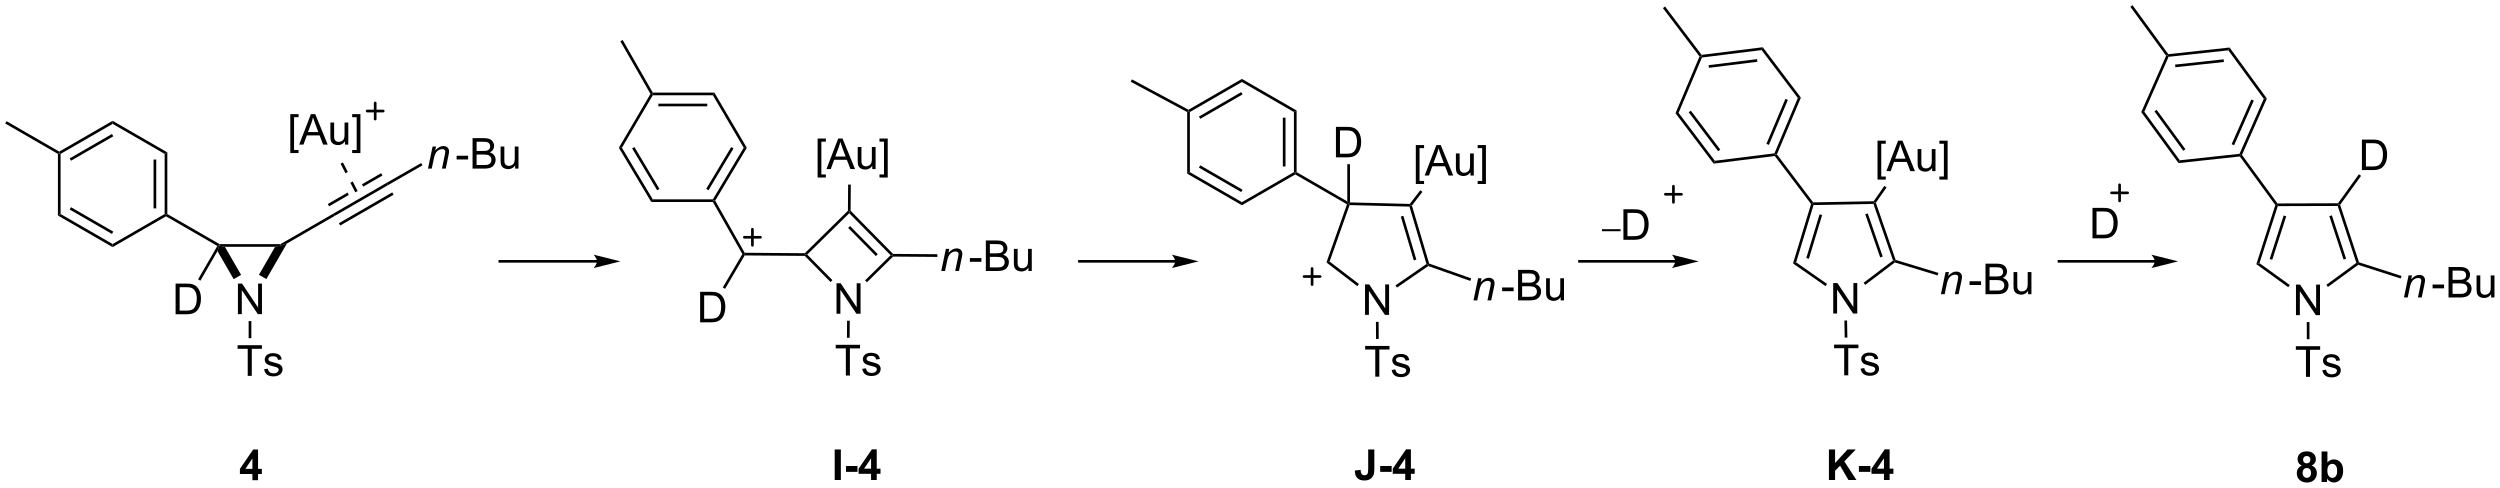 <?xml version="1.0" encoding="UTF-8"?>
<!DOCTYPE svg PUBLIC '-//W3C//DTD SVG 1.0//EN'
          'http://www.w3.org/TR/2001/REC-SVG-20010904/DTD/svg10.dtd'>
<svg stroke-dasharray="none" shape-rendering="auto" xmlns="http://www.w3.org/2000/svg" font-family="'Dialog'" text-rendering="auto" width="1024" fill-opacity="1" color-interpolation="auto" color-rendering="auto" preserveAspectRatio="xMidYMid meet" font-size="12px" viewBox="0 0 1024 200" fill="black" xmlns:xlink="http://www.w3.org/1999/xlink" stroke="black" image-rendering="auto" stroke-miterlimit="10" stroke-linecap="square" stroke-linejoin="miter" font-style="normal" stroke-width="1" height="200" stroke-dashoffset="0" font-weight="normal" stroke-opacity="1"
><!--Generated by the Batik Graphics2D SVG Generator--><defs id="genericDefs"
  /><g
  ><defs id="defs1"
    ><clipPath clipPathUnits="userSpaceOnUse" id="clipPath1"
      ><path d="M0.646 0.646 L480.442 0.646 L480.442 94.263 L0.646 94.263 L0.646 0.646 Z"
      /></clipPath
      ><clipPath clipPathUnits="userSpaceOnUse" id="clipPath2"
      ><path d="M-0.41 -0.972 L-0.41 90.043 L466.046 90.043 L466.046 -0.972 Z"
      /></clipPath
    ></defs
    ><g transform="scale(2.134,2.134) translate(-0.646,-0.646) matrix(1.029,0,0,1.029,1.067,1.646)"
    ><path d="M46.67 88.594 L46.67 87.448 L44.341 87.448 L44.341 86.493 L46.809 82.88 L47.726 82.88 L47.726 86.49 L48.432 86.49 L48.432 87.448 L47.726 87.448 L47.726 88.594 L46.67 88.594 ZM46.67 86.49 L46.67 84.544 L45.363 86.49 L46.67 86.49 Z" stroke="none" clip-path="url(#clipPath2)"
    /></g
    ><g transform="matrix(2.195,0,0,2.195,0.899,2.134)"
    ><path d="M341.681 57.538 L341.681 51.847 L342.455 51.847 L345.444 56.314 L345.444 51.847 L346.166 51.847 L346.166 57.538 L345.392 57.538 L342.403 53.066 L342.403 57.538 L341.681 57.538 Z" stroke="none" clip-path="url(#clipPath2)"
    /></g
    ><g transform="matrix(2.195,0,0,2.195,0.899,2.134)"
    ><path d="M352.84 47.638 L353.136 47.728 L353.185 48.004 L347.652 52.189 L347.35 51.79 Z" stroke="none" clip-path="url(#clipPath2)"
    /></g
    ><g transform="matrix(2.195,0,0,2.195,0.899,2.134)"
    ><path d="M340.528 52.008 L340.242 52.418 L334.177 48.188 L334.761 47.985 Z" stroke="none" clip-path="url(#clipPath2)"
    /></g
    ><g transform="matrix(2.195,0,0,2.195,0.899,2.134)"
    ><path d="M334.761 47.985 L334.177 48.188 L337.547 37.095 L337.823 37.046 L338.01 37.292 ZM337.134 47.319 L339.611 39.166 L339.133 39.021 L336.656 47.174 Z" stroke="none" clip-path="url(#clipPath2)"
    /></g
    ><g transform="matrix(2.195,0,0,2.195,0.899,2.134)"
    ><path d="M338.01 37.292 L337.823 37.046 L337.946 36.793 L349.228 36.577 L349.36 36.824 L349.183 37.078 Z" stroke="none" clip-path="url(#clipPath2)"
    /></g
    ><g transform="matrix(2.195,0,0,2.195,0.899,2.134)"
    ><path d="M349.183 37.078 L349.36 36.824 L349.638 36.863 L353.33 47.526 L353.136 47.728 L352.84 47.638 ZM347.655 39.012 L350.443 47.063 L350.916 46.9 L348.127 38.848 Z" stroke="none" clip-path="url(#clipPath2)"
    /></g
    ><g transform="matrix(2.195,0,0,2.195,0.899,2.134)"
    ><path d="M361.776 53.921 L362.638 49.798 L363.274 49.798 L363.124 50.515 Q363.538 50.093 363.898 49.899 Q364.26 49.705 364.638 49.705 Q365.138 49.705 365.422 49.977 Q365.71 50.248 365.71 50.701 Q365.71 50.932 365.609 51.423 L365.083 53.921 L364.382 53.921 L364.928 51.307 Q365.011 50.926 365.011 50.745 Q365.011 50.538 364.868 50.411 Q364.726 50.282 364.46 50.282 Q363.919 50.282 363.497 50.67 Q363.078 51.058 362.878 52.003 L362.48 53.921 L361.776 53.921 Z" stroke="none" clip-path="url(#clipPath2)"
    /></g
    ><g transform="matrix(2.195,0,0,2.195,0.899,2.134)"
    ><path d="M367.121 52.213 L367.121 51.509 L369.266 51.509 L369.266 52.213 L367.121 52.213 ZM370.097 53.921 L370.097 48.23 L372.232 48.23 Q372.884 48.23 373.277 48.403 Q373.673 48.574 373.896 48.934 Q374.118 49.294 374.118 49.684 Q374.118 50.049 373.919 50.373 Q373.722 50.694 373.324 50.893 Q373.839 51.043 374.116 51.408 Q374.395 51.773 374.395 52.27 Q374.395 52.671 374.224 53.015 Q374.056 53.356 373.808 53.543 Q373.559 53.729 373.184 53.825 Q372.811 53.921 372.268 53.921 L370.097 53.921 ZM370.85 50.621 L372.082 50.621 Q372.581 50.621 372.798 50.554 Q373.086 50.468 373.231 50.272 Q373.378 50.072 373.378 49.775 Q373.378 49.49 373.241 49.275 Q373.106 49.06 372.853 48.98 Q372.602 48.9 371.988 48.9 L370.85 48.9 L370.85 50.621 ZM370.85 53.248 L372.268 53.248 Q372.633 53.248 372.78 53.222 Q373.039 53.175 373.212 53.067 Q373.389 52.958 373.5 52.751 Q373.614 52.541 373.614 52.27 Q373.614 51.951 373.451 51.718 Q373.288 51.483 372.998 51.387 Q372.71 51.291 372.167 51.291 L370.85 51.291 L370.85 53.248 ZM378.044 53.921 L378.044 53.315 Q377.563 54.014 376.735 54.014 Q376.37 54.014 376.054 53.874 Q375.738 53.734 375.583 53.522 Q375.43 53.31 375.368 53.005 Q375.327 52.797 375.327 52.352 L375.327 49.798 L376.026 49.798 L376.026 52.083 Q376.026 52.632 376.067 52.821 Q376.134 53.098 376.346 53.255 Q376.561 53.411 376.874 53.411 Q377.19 53.411 377.464 53.25 Q377.741 53.09 377.855 52.813 Q377.969 52.533 377.969 52.006 L377.969 49.798 L378.668 49.798 L378.668 53.921 L378.044 53.921 Z" stroke="none" clip-path="url(#clipPath2)"
    /></g
    ><g transform="matrix(2.195,0,0,2.195,0.899,2.134)"
    ><path d="M353.185 48.004 L353.136 47.728 L353.33 47.526 L361.308 49.949 L361.162 50.427 Z" stroke="none" clip-path="url(#clipPath2)"
    /></g
    ><g transform="matrix(2.195,0,0,2.195,0.899,2.134)"
    ><path d="M349.945 32.548 L349.945 25.276 L351.485 25.276 L351.485 25.854 L350.644 25.854 L350.644 31.969 L351.485 31.969 L351.485 32.548 L349.945 32.548 ZM351.6 30.967 L353.787 25.276 L354.6 25.276 L356.929 30.967 L356.07 30.967 L355.407 29.244 L353.026 29.244 L352.403 30.967 L351.6 30.967 ZM353.244 28.63 L355.174 28.63 L354.579 27.054 Q354.307 26.335 354.175 25.874 Q354.067 26.42 353.87 26.961 L353.244 28.63 ZM360.143 30.967 L360.143 30.362 Q359.662 31.061 358.834 31.061 Q358.469 31.061 358.153 30.921 Q357.837 30.781 357.682 30.569 Q357.529 30.357 357.467 30.051 Q357.426 29.844 357.426 29.399 L357.426 26.845 L358.124 26.845 L358.124 29.13 Q358.124 29.678 358.166 29.867 Q358.233 30.144 358.445 30.302 Q358.66 30.457 358.973 30.457 Q359.289 30.457 359.563 30.297 Q359.84 30.137 359.954 29.86 Q360.068 29.58 360.068 29.052 L360.068 26.845 L360.767 26.845 L360.767 30.967 L360.143 30.967 ZM363.03 32.548 L361.49 32.548 L361.49 31.969 L362.331 31.969 L362.331 25.854 L361.49 25.854 L361.49 25.276 L363.03 25.276 L363.03 32.548 Z" stroke="none" clip-path="url(#clipPath2)"
    /></g
    ><g transform="matrix(2.195,0,0,2.195,0.899,2.134)"
    ><path d="M349.638 36.863 L349.36 36.824 L349.228 36.577 L351.222 33.718 L351.632 34.004 Z" stroke="none" clip-path="url(#clipPath2)"
    /></g
    ><g transform="matrix(2.195,0,0,2.195,0.899,2.134)"
    ><path d="M337.946 36.793 L337.823 37.046 L337.547 37.095 L330.774 28.14 L330.886 27.874 L331.173 27.838 Z" stroke="none" clip-path="url(#clipPath2)"
    /></g
    ><g transform="matrix(2.195,0,0,2.195,0.899,2.134)"
    ><path d="M428.032 57.833 L428.032 52.142 L428.805 52.142 L431.794 56.609 L431.794 52.142 L432.517 52.142 L432.517 57.833 L431.743 57.833 L428.754 53.361 L428.754 57.833 L428.032 57.833 Z" stroke="none" clip-path="url(#clipPath2)"
    /></g
    ><g transform="matrix(2.195,0,0,2.195,0.899,2.134)"
    ><path d="M439.303 48.077 L439.597 48.171 L439.642 48.448 L433.999 52.575 L433.704 52.172 Z" stroke="none" clip-path="url(#clipPath2)"
    /></g
    ><g transform="matrix(2.195,0,0,2.195,0.899,2.134)"
    ><path d="M426.882 52.22 L426.589 52.625 L420.633 48.327 L421.22 48.134 Z" stroke="none" clip-path="url(#clipPath2)"
    /></g
    ><g transform="matrix(2.195,0,0,2.195,0.899,2.134)"
    ><path d="M421.22 48.134 L420.633 48.327 L424.181 37.29 L424.458 37.245 L424.64 37.494 ZM423.604 47.505 L426.211 39.394 L425.735 39.24 L423.128 47.352 Z" stroke="none" clip-path="url(#clipPath2)"
    /></g
    ><g transform="matrix(2.195,0,0,2.195,0.899,2.134)"
    ><path d="M424.64 37.494 L424.458 37.245 L424.584 36.994 L435.868 36.959 L435.997 37.209 L435.816 37.459 Z" stroke="none" clip-path="url(#clipPath2)"
    /></g
    ><g transform="matrix(2.195,0,0,2.195,0.899,2.134)"
    ><path d="M435.816 37.459 L435.997 37.209 L436.274 37.252 L439.795 47.972 L439.597 48.171 L439.303 48.077 ZM434.257 39.368 L436.915 47.464 L437.39 47.308 L434.732 39.212 Z" stroke="none" clip-path="url(#clipPath2)"
    /></g
    ><g transform="matrix(2.195,0,0,2.195,0.899,2.134)"
    ><path d="M448.182 54.541 L449.043 50.418 L449.68 50.418 L449.53 51.135 Q449.944 50.713 450.304 50.519 Q450.666 50.325 451.044 50.325 Q451.543 50.325 451.828 50.597 Q452.115 50.868 452.115 51.321 Q452.115 51.551 452.014 52.043 L451.489 54.541 L450.788 54.541 L451.334 51.927 Q451.417 51.546 451.417 51.365 Q451.417 51.158 451.274 51.031 Q451.132 50.902 450.865 50.902 Q450.325 50.902 449.903 51.29 Q449.483 51.678 449.284 52.623 L448.886 54.541 L448.182 54.541 Z" stroke="none" clip-path="url(#clipPath2)"
    /></g
    ><g transform="matrix(2.195,0,0,2.195,0.899,2.134)"
    ><path d="M453.526 52.833 L453.526 52.129 L455.672 52.129 L455.672 52.833 L453.526 52.833 ZM456.502 54.541 L456.502 48.85 L458.637 48.85 Q459.29 48.85 459.683 49.023 Q460.079 49.194 460.301 49.554 Q460.524 49.913 460.524 50.304 Q460.524 50.669 460.325 50.992 Q460.128 51.313 459.729 51.513 Q460.245 51.663 460.521 52.028 Q460.801 52.393 460.801 52.889 Q460.801 53.291 460.63 53.635 Q460.462 53.976 460.213 54.163 Q459.965 54.349 459.59 54.445 Q459.217 54.541 458.674 54.541 L456.502 54.541 ZM457.255 51.241 L458.487 51.241 Q458.987 51.241 459.204 51.174 Q459.491 51.088 459.636 50.892 Q459.784 50.692 459.784 50.395 Q459.784 50.11 459.647 49.895 Q459.512 49.68 459.259 49.6 Q459.007 49.52 458.394 49.52 L457.255 49.52 L457.255 51.241 ZM457.255 53.868 L458.674 53.868 Q459.038 53.868 459.186 53.842 Q459.445 53.795 459.618 53.687 Q459.794 53.578 459.906 53.371 Q460.019 53.161 460.019 52.889 Q460.019 52.571 459.856 52.338 Q459.693 52.103 459.403 52.007 Q459.116 51.911 458.573 51.911 L457.255 51.911 L457.255 53.868 ZM464.45 54.541 L464.45 53.935 Q463.969 54.634 463.14 54.634 Q462.776 54.634 462.46 54.494 Q462.144 54.354 461.989 54.142 Q461.836 53.93 461.774 53.624 Q461.733 53.417 461.733 52.972 L461.733 50.418 L462.431 50.418 L462.431 52.703 Q462.431 53.252 462.473 53.441 Q462.54 53.718 462.752 53.875 Q462.967 54.031 463.28 54.031 Q463.596 54.031 463.87 53.87 Q464.147 53.71 464.261 53.433 Q464.375 53.153 464.375 52.626 L464.375 50.418 L465.074 50.418 L465.074 54.541 L464.45 54.541 Z" stroke="none" clip-path="url(#clipPath2)"
    /></g
    ><g transform="matrix(2.195,0,0,2.195,0.899,2.134)"
    ><path d="M439.642 48.448 L439.597 48.171 L439.795 47.972 L447.727 50.522 L447.574 50.998 Z" stroke="none" clip-path="url(#clipPath2)"
    /></g
    ><g transform="matrix(2.195,0,0,2.195,0.899,2.134)"
    ><path d="M424.584 36.994 L424.458 37.245 L424.181 37.29 L417.553 28.227 L417.669 27.962 L417.956 27.931 Z" stroke="none" clip-path="url(#clipPath2)"
    /></g
    ><g transform="matrix(2.195,0,0,2.195,0.899,2.134)"
    ><path d="M390.06 43.505 L390.06 37.815 L392.022 37.815 Q392.685 37.815 393.034 37.895 Q393.523 38.009 393.87 38.304 Q394.32 38.684 394.543 39.277 Q394.765 39.867 394.765 40.628 Q394.765 41.277 394.613 41.779 Q394.462 42.279 394.224 42.608 Q393.989 42.934 393.707 43.123 Q393.427 43.311 393.029 43.41 Q392.63 43.505 392.115 43.505 L390.06 43.505 ZM390.814 42.833 L392.03 42.833 Q392.591 42.833 392.912 42.729 Q393.233 42.623 393.422 42.434 Q393.691 42.165 393.839 41.715 Q393.989 41.262 393.989 40.617 Q393.989 39.725 393.697 39.246 Q393.404 38.764 392.985 38.601 Q392.682 38.485 392.009 38.485 L390.814 38.485 L390.814 42.833 Z" stroke="none" clip-path="url(#clipPath2)"
    /></g
    ><g transform="matrix(2.195,0,0,2.195,0.899,2.134)"
    ><path d="M155.69 57.575 L155.69 51.884 L156.464 51.884 L159.453 56.351 L159.453 51.884 L160.175 51.884 L160.175 57.575 L159.401 57.575 L156.412 53.103 L156.412 57.575 L155.69 57.575 Z" stroke="none" clip-path="url(#clipPath2)"
    /></g
    ><g transform="matrix(2.195,0,0,2.195,0.899,2.134)"
    ><path d="M154.929 51.309 L154.572 51.66 L149.768 46.78 L149.873 46.531 L150.226 46.533 Z" stroke="none" clip-path="url(#clipPath2)"
    /></g
    ><g transform="matrix(2.195,0,0,2.195,0.899,2.134)"
    ><path d="M150.226 46.533 L149.873 46.531 L149.771 46.28 L157.818 38.356 L158.067 38.462 L158.064 38.816 Z" stroke="none" clip-path="url(#clipPath2)"
    /></g
    ><g transform="matrix(2.195,0,0,2.195,0.899,2.134)"
    ><path d="M158.064 38.816 L158.067 38.462 L158.318 38.36 L166.241 46.407 L166.136 46.656 L165.782 46.654 ZM157.866 41.565 L163.03 46.809 L163.387 46.458 L158.223 41.214 Z" stroke="none" clip-path="url(#clipPath2)"
    /></g
    ><g transform="matrix(2.195,0,0,2.195,0.899,2.134)"
    ><path d="M165.782 46.654 L166.136 46.656 L166.238 46.907 L161.368 51.702 L161.017 51.346 Z" stroke="none" clip-path="url(#clipPath2)"
    /></g
    ><g transform="matrix(2.195,0,0,2.195,0.899,2.134)"
    ><path d="M152.161 32.157 L152.161 24.885 L153.701 24.885 L153.701 25.462 L152.86 25.462 L152.86 31.578 L153.701 31.578 L153.701 32.157 L152.161 32.157 ZM153.816 30.576 L156.003 24.885 L156.816 24.885 L159.145 30.576 L158.286 30.576 L157.623 28.852 L155.242 28.852 L154.619 30.576 L153.816 30.576 ZM155.459 28.239 L157.39 28.239 L156.795 26.663 Q156.523 25.944 156.391 25.483 Q156.282 26.029 156.086 26.57 L155.459 28.239 ZM162.359 30.576 L162.359 29.97 Q161.877 30.669 161.049 30.669 Q160.685 30.669 160.369 30.529 Q160.053 30.39 159.898 30.177 Q159.745 29.965 159.683 29.66 Q159.642 29.453 159.642 29.008 L159.642 26.453 L160.34 26.453 L160.34 28.739 Q160.34 29.287 160.382 29.476 Q160.449 29.753 160.661 29.911 Q160.876 30.066 161.189 30.066 Q161.505 30.066 161.779 29.906 Q162.056 29.745 162.17 29.468 Q162.284 29.189 162.284 28.661 L162.284 26.453 L162.982 26.453 L162.982 30.576 L162.359 30.576 ZM165.246 32.157 L163.706 32.157 L163.706 31.578 L164.547 31.578 L164.547 25.462 L163.706 25.462 L163.706 24.885 L165.246 24.885 L165.246 32.157 Z" stroke="none" clip-path="url(#clipPath2)"
    /></g
    ><g transform="matrix(2.195,0,0,2.195,0.899,2.134)"
    ><path d="M158.318 38.36 L158.067 38.462 L157.818 38.356 L157.856 33.468 L158.356 33.472 Z" stroke="none" clip-path="url(#clipPath2)"
    /></g
    ><g transform="matrix(2.195,0,0,2.195,0.899,2.134)"
    ><path d="M149.771 46.28 L149.873 46.531 L149.768 46.78 L138.554 46.694 L138.412 46.443 L138.558 46.194 Z" stroke="none" clip-path="url(#clipPath2)"
    /></g
    ><g transform="matrix(2.195,0,0,2.195,0.899,2.134)"
    ><path d="M138.558 46.194 L138.412 46.443 L138.123 46.44 L132.612 36.723 L132.758 36.473 L133.047 36.476 Z" stroke="none" clip-path="url(#clipPath2)"
    /></g
    ><g transform="matrix(2.195,0,0,2.195,0.899,2.134)"
    ><path d="M175.234 49.594 L176.095 45.472 L176.732 45.472 L176.582 46.189 Q176.996 45.767 177.356 45.573 Q177.718 45.379 178.096 45.379 Q178.595 45.379 178.88 45.651 Q179.167 45.922 179.167 46.375 Q179.167 46.605 179.066 47.097 L178.541 49.594 L177.84 49.594 L178.386 46.981 Q178.468 46.6 178.468 46.419 Q178.468 46.212 178.326 46.085 Q178.184 45.956 177.917 45.956 Q177.376 45.956 176.954 46.344 Q176.535 46.732 176.336 47.677 L175.938 49.594 L175.234 49.594 Z" stroke="none" clip-path="url(#clipPath2)"
    /></g
    ><g transform="matrix(2.195,0,0,2.195,0.899,2.134)"
    ><path d="M180.578 47.886 L180.578 47.183 L182.724 47.183 L182.724 47.886 L180.578 47.886 ZM183.554 49.594 L183.554 43.904 L185.689 43.904 Q186.341 43.904 186.735 44.077 Q187.131 44.248 187.353 44.608 Q187.576 44.967 187.576 45.358 Q187.576 45.723 187.377 46.047 Q187.18 46.367 186.781 46.567 Q187.296 46.717 187.573 47.082 Q187.853 47.447 187.853 47.943 Q187.853 48.345 187.682 48.689 Q187.514 49.03 187.265 49.217 Q187.017 49.403 186.642 49.499 Q186.269 49.594 185.726 49.594 L183.554 49.594 ZM184.307 46.295 L185.539 46.295 Q186.039 46.295 186.256 46.228 Q186.543 46.142 186.688 45.946 Q186.836 45.746 186.836 45.449 Q186.836 45.164 186.699 44.949 Q186.564 44.734 186.31 44.654 Q186.059 44.574 185.446 44.574 L184.307 44.574 L184.307 46.295 ZM184.307 48.922 L185.726 48.922 Q186.09 48.922 186.238 48.896 Q186.497 48.849 186.67 48.74 Q186.846 48.632 186.957 48.425 Q187.071 48.215 187.071 47.943 Q187.071 47.625 186.908 47.392 Q186.745 47.157 186.455 47.061 Q186.168 46.965 185.625 46.965 L184.307 46.965 L184.307 48.922 ZM191.502 49.594 L191.502 48.989 Q191.02 49.688 190.192 49.688 Q189.827 49.688 189.512 49.548 Q189.196 49.408 189.041 49.196 Q188.888 48.984 188.826 48.678 Q188.784 48.471 188.784 48.026 L188.784 45.472 L189.483 45.472 L189.483 47.757 Q189.483 48.306 189.525 48.495 Q189.592 48.772 189.804 48.929 Q190.019 49.085 190.332 49.085 Q190.648 49.085 190.922 48.924 Q191.199 48.764 191.313 48.487 Q191.427 48.207 191.427 47.679 L191.427 45.472 L192.125 45.472 L192.125 49.594 L191.502 49.594 Z" stroke="none" clip-path="url(#clipPath2)"
    /></g
    ><g transform="matrix(2.195,0,0,2.195,0.899,2.134)"
    ><path d="M166.238 46.907 L166.136 46.656 L166.241 46.407 L174.514 46.471 L174.51 46.971 Z" stroke="none" clip-path="url(#clipPath2)"
    /></g
    ><g transform="matrix(2.195,0,0,2.195,0.899,2.134)"
    ><path d="M429.137 85.898 Q428.715 85.719 428.521 85.409 Q428.329 85.095 428.329 84.723 Q428.329 84.086 428.774 83.672 Q429.219 83.255 430.037 83.255 Q430.85 83.255 431.298 83.672 Q431.745 84.086 431.745 84.723 Q431.745 85.119 431.538 85.427 Q431.334 85.734 430.961 85.898 Q431.435 86.089 431.68 86.454 Q431.929 86.819 431.929 87.295 Q431.929 88.084 431.424 88.579 Q430.922 89.07 430.089 89.07 Q429.312 89.07 428.795 88.661 Q428.187 88.18 428.187 87.342 Q428.187 86.881 428.414 86.495 Q428.645 86.107 429.137 85.898 ZM429.362 84.8 Q429.362 85.126 429.545 85.31 Q429.732 85.491 430.037 85.491 Q430.348 85.491 430.534 85.308 Q430.72 85.121 430.72 84.795 Q430.72 84.49 430.537 84.306 Q430.353 84.12 430.05 84.12 Q429.734 84.12 429.548 84.306 Q429.362 84.492 429.362 84.8 ZM429.261 87.238 Q429.261 87.688 429.491 87.942 Q429.724 88.193 430.068 88.193 Q430.407 88.193 430.627 87.95 Q430.85 87.707 430.85 87.249 Q430.85 86.85 430.625 86.607 Q430.399 86.363 430.053 86.363 Q429.654 86.363 429.457 86.64 Q429.261 86.915 429.261 87.238 ZM432.81 88.969 L432.81 83.279 L433.9 83.279 L433.9 85.328 Q434.404 84.754 435.095 84.754 Q435.848 84.754 436.34 85.3 Q436.834 85.843 436.834 86.865 Q436.834 87.921 436.332 88.493 Q435.83 89.063 435.111 89.063 Q434.759 89.063 434.415 88.887 Q434.07 88.708 433.822 88.364 L433.822 88.969 L432.81 88.969 ZM433.892 86.819 Q433.892 87.458 434.094 87.766 Q434.378 88.201 434.847 88.201 Q435.209 88.201 435.463 87.893 Q435.716 87.582 435.716 86.92 Q435.716 86.213 435.46 85.9 Q435.204 85.587 434.805 85.587 Q434.412 85.587 434.151 85.892 Q433.892 86.198 433.892 86.819 Z" stroke="none" clip-path="url(#clipPath2)"
    /></g
    ><g transform="matrix(2.195,0,0,2.195,0.899,2.134)"
    ><path d="M298.522 42.175 L298.522 41.796 L301.997 41.796 L301.997 42.175 L298.522 42.175 Z" stroke="none" clip-path="url(#clipPath2)"
    /></g
    ><g transform="matrix(2.195,0,0,2.195,0.899,2.134)"
    ><path d="M302.529 43.771 L302.529 38.08 L304.491 38.08 Q305.153 38.08 305.503 38.161 Q305.992 38.274 306.339 38.569 Q306.789 38.95 307.011 39.542 Q307.234 40.133 307.234 40.893 Q307.234 41.543 307.081 42.045 Q306.931 42.544 306.693 42.873 Q306.458 43.199 306.176 43.388 Q305.896 43.577 305.498 43.675 Q305.099 43.771 304.584 43.771 L302.529 43.771 ZM303.282 43.098 L304.499 43.098 Q305.06 43.098 305.381 42.995 Q305.702 42.889 305.891 42.7 Q306.16 42.431 306.308 41.98 Q306.458 41.527 306.458 40.883 Q306.458 39.99 306.165 39.511 Q305.873 39.03 305.454 38.867 Q305.151 38.751 304.478 38.751 L303.282 38.751 L303.282 43.098 Z" stroke="none" clip-path="url(#clipPath2)"
    /></g
    ><g transform="matrix(2.195,0,0,2.195,0.899,2.134)"
    ><path d="M312.202 47.549 L294.34 47.549 L294.09 47.549 L294.09 48.049 L294.34 48.049 L312.202 48.049 L312.452 48.049 L312.452 47.549 L312.202 47.549 ZM316.577 47.799 L311.577 46.549 C311.577 46.549 312.202 47.252 312.202 47.799 C312.202 48.346 311.577 49.049 311.577 49.049 Z" stroke="none" clip-path="url(#clipPath2)"
    /></g
    ><g transform="matrix(2.195,0,0,2.195,0.899,2.134)"
    ><path d="M218.884 47.549 L201.022 47.549 L200.772 47.549 L200.772 48.049 L201.022 48.049 L218.884 48.049 L219.134 48.049 L219.134 47.549 L218.884 47.549 ZM223.259 47.799 L218.259 46.549 C218.259 46.549 218.884 47.252 218.884 47.799 C218.884 48.346 218.259 49.049 218.259 49.049 Z" stroke="none" clip-path="url(#clipPath2)"
    /></g
    ><g transform="matrix(2.195,0,0,2.195,0.899,2.134)"
    ><path d="M254.315 57.79 L254.315 52.099 L255.089 52.099 L258.078 56.566 L258.078 52.099 L258.8 52.099 L258.8 57.79 L258.026 57.79 L255.037 53.318 L255.037 57.79 L254.315 57.79 Z" stroke="none" clip-path="url(#clipPath2)"
    /></g
    ><g transform="matrix(2.195,0,0,2.195,0.899,2.134)"
    ><path d="M265.781 48.295 L266.072 48.398 L266.109 48.676 L260.276 52.69 L259.993 52.278 Z" stroke="none" clip-path="url(#clipPath2)"
    /></g
    ><g transform="matrix(2.195,0,0,2.195,0.899,2.134)"
    ><path d="M253.171 52.023 L252.867 52.419 L247.112 48.009 L247.704 47.833 Z" stroke="none" clip-path="url(#clipPath2)"
    /></g
    ><g transform="matrix(2.195,0,0,2.195,0.899,2.134)"
    ><path d="M247.704 47.833 L247.112 48.009 L250.948 37.154 L251.253 37.042 L251.428 37.296 Z" stroke="none" clip-path="url(#clipPath2)"
    /></g
    ><g transform="matrix(2.195,0,0,2.195,0.899,2.134)"
    ><path d="M251.428 37.296 L251.253 37.042 L251.503 36.798 L262.667 37.083 L262.788 37.337 L262.6 37.582 Z" stroke="none" clip-path="url(#clipPath2)"
    /></g
    ><g transform="matrix(2.195,0,0,2.195,0.899,2.134)"
    ><path d="M262.6 37.582 L262.788 37.337 L263.064 37.388 L266.276 48.205 L266.072 48.398 L265.781 48.295 ZM260.987 39.445 L263.412 47.614 L263.891 47.471 L261.466 39.303 Z" stroke="none" clip-path="url(#clipPath2)"
    /></g
    ><g transform="matrix(2.195,0,0,2.195,0.899,2.134)"
    ><path d="M274.552 55.08 L275.413 50.958 L276.05 50.958 L275.9 51.674 Q276.314 51.252 276.674 51.058 Q277.036 50.864 277.414 50.864 Q277.913 50.864 278.198 51.136 Q278.485 51.408 278.485 51.861 Q278.485 52.091 278.384 52.583 L277.859 55.08 L277.158 55.08 L277.704 52.466 Q277.786 52.086 277.786 51.905 Q277.786 51.698 277.644 51.571 Q277.502 51.441 277.235 51.441 Q276.694 51.441 276.272 51.83 Q275.853 52.218 275.654 53.162 L275.255 55.08 L274.552 55.08 Z" stroke="none" clip-path="url(#clipPath2)"
    /></g
    ><g transform="matrix(2.195,0,0,2.195,0.899,2.134)"
    ><path d="M279.896 53.372 L279.896 52.668 L282.041 52.668 L282.041 53.372 L279.896 53.372 ZM282.872 55.08 L282.872 49.389 L285.007 49.389 Q285.659 49.389 286.053 49.563 Q286.449 49.733 286.671 50.093 Q286.894 50.453 286.894 50.844 Q286.894 51.209 286.695 51.532 Q286.498 51.853 286.099 52.052 Q286.614 52.202 286.891 52.567 Q287.171 52.932 287.171 53.429 Q287.171 53.83 287 54.174 Q286.832 54.516 286.583 54.702 Q286.335 54.889 285.959 54.984 Q285.587 55.08 285.043 55.08 L282.872 55.08 ZM283.625 51.78 L284.857 51.78 Q285.356 51.78 285.574 51.713 Q285.861 51.628 286.006 51.431 Q286.154 51.232 286.154 50.934 Q286.154 50.65 286.016 50.435 Q285.882 50.22 285.628 50.14 Q285.377 50.059 284.764 50.059 L283.625 50.059 L283.625 51.78 ZM283.625 54.407 L285.043 54.407 Q285.408 54.407 285.556 54.381 Q285.815 54.335 285.988 54.226 Q286.164 54.117 286.275 53.91 Q286.389 53.701 286.389 53.429 Q286.389 53.111 286.226 52.878 Q286.063 52.642 285.773 52.547 Q285.486 52.451 284.942 52.451 L283.625 52.451 L283.625 54.407 ZM290.82 55.08 L290.82 54.474 Q290.338 55.173 289.51 55.173 Q289.145 55.173 288.829 55.033 Q288.514 54.894 288.358 54.681 Q288.206 54.469 288.144 54.164 Q288.102 53.957 288.102 53.512 L288.102 50.958 L288.801 50.958 L288.801 53.243 Q288.801 53.791 288.842 53.98 Q288.91 54.257 289.122 54.415 Q289.337 54.57 289.65 54.57 Q289.966 54.57 290.24 54.41 Q290.517 54.249 290.631 53.972 Q290.745 53.693 290.745 53.165 L290.745 50.958 L291.443 50.958 L291.443 55.08 L290.82 55.08 Z" stroke="none" clip-path="url(#clipPath2)"
    /></g
    ><g transform="matrix(2.195,0,0,2.195,0.899,2.134)"
    ><path d="M266.109 48.676 L266.072 48.398 L266.276 48.205 L274.122 50.978 L273.955 51.449 Z" stroke="none" clip-path="url(#clipPath2)"
    /></g
    ><g transform="matrix(2.195,0,0,2.195,0.899,2.134)"
    ><path d="M263.789 33.365 L263.789 26.093 L265.329 26.093 L265.329 26.67 L264.487 26.67 L264.487 32.785 L265.329 32.785 L265.329 33.365 L263.789 33.365 ZM265.444 31.784 L267.63 26.093 L268.443 26.093 L270.772 31.784 L269.913 31.784 L269.25 30.06 L266.87 30.06 L266.246 31.784 L265.444 31.784 ZM267.087 29.447 L269.017 29.447 L268.422 27.871 Q268.151 27.151 268.019 26.691 Q267.91 27.237 267.713 27.777 L267.087 29.447 ZM273.986 31.784 L273.986 31.178 Q273.505 31.877 272.677 31.877 Q272.312 31.877 271.996 31.737 Q271.68 31.597 271.525 31.385 Q271.373 31.173 271.31 30.867 Q271.269 30.66 271.269 30.215 L271.269 27.661 L271.968 27.661 L271.968 29.946 Q271.968 30.495 272.009 30.684 Q272.076 30.961 272.289 31.119 Q272.503 31.274 272.817 31.274 Q273.132 31.274 273.407 31.113 Q273.683 30.953 273.797 30.676 Q273.911 30.396 273.911 29.869 L273.911 27.661 L274.61 27.661 L274.61 31.784 L273.986 31.784 ZM276.873 33.365 L275.333 33.365 L275.333 32.785 L276.174 32.785 L276.174 26.67 L275.333 26.67 L275.333 26.093 L276.873 26.093 L276.873 33.365 Z" stroke="none" clip-path="url(#clipPath2)"
    /></g
    ><g transform="matrix(2.195,0,0,2.195,0.899,2.134)"
    ><path d="M263.064 37.388 L262.788 37.337 L262.667 37.083 L264.627 34.525 L265.024 34.829 Z" stroke="none" clip-path="url(#clipPath2)"
    /></g
    ><g transform="matrix(2.195,0,0,2.195,0.899,2.134)"
    ><path d="M251.003 36.609 L251.253 37.042 L250.948 37.154 L241.294 31.58 L241.294 31.292 L241.544 31.147 Z" stroke="none" clip-path="url(#clipPath2)"
    /></g
    ><g transform="matrix(2.195,0,0,2.195,0.899,2.134)"
    ><path d="M254.903 82.904 L256.05 82.904 L256.05 86.506 Q256.05 87.213 255.926 87.593 Q255.757 88.09 255.317 88.392 Q254.88 88.693 254.163 88.693 Q253.32 88.693 252.864 88.222 Q252.411 87.748 252.409 86.835 L253.49 86.71 Q253.511 87.2 253.635 87.401 Q253.822 87.709 254.202 87.709 Q254.585 87.709 254.743 87.489 Q254.903 87.269 254.903 86.578 L254.903 82.904 ZM257.141 87.075 L257.141 85.986 L259.283 85.986 L259.283 87.075 L257.141 87.075 ZM261.817 88.594 L261.817 87.448 L259.488 87.448 L259.488 86.493 L261.957 82.88 L262.873 82.88 L262.873 86.49 L263.579 86.49 L263.579 87.448 L262.873 87.448 L262.873 88.594 L261.817 88.594 ZM261.817 86.49 L261.817 84.544 L260.51 86.49 L261.817 86.49 Z" stroke="none" clip-path="url(#clipPath2)"
    /></g
    ><g transform="matrix(2.195,0,0,2.195,0.899,2.134)"
    ><path d="M340.878 88.594 L340.878 82.904 L342.027 82.904 L342.027 85.429 L344.349 82.904 L345.894 82.904 L343.751 85.119 L346.01 88.594 L344.522 88.594 L342.959 85.924 L342.027 86.874 L342.027 88.594 L340.878 88.594 ZM346.472 87.075 L346.472 85.986 L348.615 85.986 L348.615 87.075 L346.472 87.075 ZM351.148 88.594 L351.148 87.448 L348.819 87.448 L348.819 86.493 L351.288 82.88 L352.204 82.88 L352.204 86.49 L352.911 86.49 L352.911 87.448 L352.204 87.448 L352.204 88.594 L351.148 88.594 ZM351.148 86.49 L351.148 84.544 L349.841 86.49 L351.148 86.49 Z" stroke="none" clip-path="url(#clipPath2)"
    /></g
    ><g transform="matrix(2.195,0,0,2.195,0.899,2.134)"
    ><path d="M248.885 28.392 L248.885 22.701 L250.847 22.701 Q251.509 22.701 251.858 22.781 Q252.348 22.895 252.694 23.19 Q253.145 23.57 253.367 24.163 Q253.59 24.753 253.59 25.514 Q253.59 26.163 253.437 26.666 Q253.287 27.165 253.049 27.494 Q252.813 27.82 252.531 28.009 Q252.252 28.198 251.853 28.296 Q251.455 28.392 250.94 28.392 L248.885 28.392 ZM249.638 27.719 L250.854 27.719 Q251.416 27.719 251.737 27.615 Q252.058 27.509 252.247 27.32 Q252.516 27.051 252.663 26.601 Q252.813 26.148 252.813 25.504 Q252.813 24.611 252.521 24.132 Q252.229 23.651 251.809 23.488 Q251.507 23.371 250.834 23.371 L249.638 23.371 L249.638 27.719 Z" stroke="none" clip-path="url(#clipPath2)"
    /></g
    ><g transform="matrix(2.195,0,0,2.195,0.899,2.134)"
    ><path d="M251.503 36.798 L251.253 37.042 L251.003 36.609 L251.003 29.667 L251.503 29.667 Z" stroke="none" clip-path="url(#clipPath2)"
    /></g
    ><g transform="matrix(2.195,0,0,2.195,0.899,2.134)"
    ><path d="M130.238 59.173 L130.238 53.482 L132.199 53.482 Q132.862 53.482 133.211 53.562 Q133.7 53.676 134.047 53.971 Q134.497 54.352 134.72 54.944 Q134.942 55.534 134.942 56.295 Q134.942 56.944 134.79 57.447 Q134.64 57.946 134.402 58.275 Q134.166 58.601 133.884 58.79 Q133.605 58.979 133.206 59.077 Q132.807 59.173 132.292 59.173 L130.238 59.173 ZM130.991 58.5 L132.207 58.5 Q132.769 58.5 133.089 58.396 Q133.41 58.29 133.599 58.101 Q133.868 57.832 134.016 57.382 Q134.166 56.929 134.166 56.285 Q134.166 55.392 133.874 54.913 Q133.581 54.432 133.162 54.269 Q132.859 54.152 132.186 54.152 L130.991 54.152 L130.991 58.5 Z" stroke="none" clip-path="url(#clipPath2)"
    /></g
    ><g transform="matrix(2.195,0,0,2.195,0.899,2.134)"
    ><path d="M138.123 46.44 L138.412 46.443 L138.554 46.694 L134.893 52.924 L134.462 52.671 Z" stroke="none" clip-path="url(#clipPath2)"
    /></g
    ><g transform="matrix(2.195,0,0,2.195,0.899,2.134)"
    ><path d="M440.336 30.766 L440.336 25.075 L442.297 25.075 Q442.96 25.075 443.309 25.155 Q443.798 25.269 444.145 25.564 Q444.595 25.945 444.818 26.537 Q445.04 27.127 445.04 27.888 Q445.04 28.538 444.888 29.04 Q444.738 29.539 444.5 29.868 Q444.264 30.194 443.982 30.383 Q443.702 30.572 443.304 30.67 Q442.905 30.766 442.39 30.766 L440.336 30.766 ZM441.089 30.093 L442.305 30.093 Q442.866 30.093 443.187 29.989 Q443.508 29.883 443.697 29.695 Q443.966 29.425 444.114 28.975 Q444.264 28.522 444.264 27.878 Q444.264 26.985 443.971 26.506 Q443.679 26.025 443.26 25.862 Q442.957 25.745 442.284 25.745 L441.089 25.745 L441.089 30.093 Z" stroke="none" clip-path="url(#clipPath2)"
    /></g
    ><g transform="matrix(2.195,0,0,2.195,0.899,2.134)"
    ><path d="M436.274 37.252 L435.997 37.209 L435.868 36.959 L439.773 31.549 L440.179 31.841 Z" stroke="none" clip-path="url(#clipPath2)"
    /></g
    ><g transform="matrix(2.195,0,0,2.195,0.899,2.134)"
    ><path d="M133.047 36.476 L132.758 36.473 L132.616 36.223 L138.37 26.602 L138.952 26.605 ZM131.799 34.531 L136.469 26.722 L136.04 26.466 L131.369 34.274 Z" stroke="none" clip-path="url(#clipPath2)"
    /></g
    ><g transform="matrix(2.195,0,0,2.195,0.899,2.134)"
    ><path d="M138.952 26.605 L138.37 26.602 L132.615 16.806 L132.901 16.306 Z" stroke="none" clip-path="url(#clipPath2)"
    /></g
    ><g transform="matrix(2.195,0,0,2.195,0.899,2.134)"
    ><path d="M132.901 16.306 L132.615 16.806 L121.403 16.806 L121.259 16.556 L121.404 16.306 ZM131.573 18.376 L122.444 18.376 L122.444 18.876 L131.573 18.876 Z" stroke="none" clip-path="url(#clipPath2)"
    /></g
    ><g transform="matrix(2.195,0,0,2.195,0.899,2.134)"
    ><path d="M120.97 16.555 L121.259 16.556 L121.403 16.806 L115.647 26.602 L115.066 26.605 Z" stroke="none" clip-path="url(#clipPath2)"
    /></g
    ><g transform="matrix(2.195,0,0,2.195,0.899,2.134)"
    ><path d="M115.066 26.605 L115.647 26.602 L121.401 36.223 L121.118 36.723 ZM117.548 26.722 L122.219 34.531 L122.648 34.274 L117.977 26.466 Z" stroke="none" clip-path="url(#clipPath2)"
    /></g
    ><g transform="matrix(2.195,0,0,2.195,0.899,2.134)"
    ><path d="M121.118 36.723 L121.401 36.223 L132.616 36.223 L132.758 36.473 L132.612 36.723 Z" stroke="none" clip-path="url(#clipPath2)"
    /></g
    ><g transform="matrix(2.195,0,0,2.195,0.899,2.134)"
    ><path d="M241.544 31.147 L241.294 31.292 L241.044 31.147 L241.044 19.936 L241.544 19.647 ZM239.474 30.097 L239.474 20.987 L238.974 20.987 L238.974 30.097 Z" stroke="none" clip-path="url(#clipPath2)"
    /></g
    ><g transform="matrix(2.195,0,0,2.195,0.899,2.134)"
    ><path d="M241.544 19.647 L241.044 19.936 L231.334 14.33 L231.334 13.753 Z" stroke="none" clip-path="url(#clipPath2)"
    /></g
    ><g transform="matrix(2.195,0,0,2.195,0.899,2.134)"
    ><path d="M231.334 13.753 L231.334 14.33 L221.625 19.936 L221.375 19.792 L221.371 19.506 ZM231.209 16.215 L223.32 20.77 L223.57 21.203 L231.459 16.648 Z" stroke="none" clip-path="url(#clipPath2)"
    /></g
    ><g transform="matrix(2.195,0,0,2.195,0.899,2.134)"
    ><path d="M221.125 19.941 L221.375 19.792 L221.625 19.936 L221.625 31.147 L221.125 31.436 Z" stroke="none" clip-path="url(#clipPath2)"
    /></g
    ><g transform="matrix(2.195,0,0,2.195,0.899,2.134)"
    ><path d="M221.125 31.436 L221.625 31.147 L231.334 36.753 L231.334 37.33 ZM223.32 30.313 L231.209 34.868 L231.459 34.435 L223.57 29.88 Z" stroke="none" clip-path="url(#clipPath2)"
    /></g
    ><g transform="matrix(2.195,0,0,2.195,0.899,2.134)"
    ><path d="M231.334 37.33 L231.334 36.753 L241.044 31.147 L241.294 31.292 L241.294 31.58 Z" stroke="none" clip-path="url(#clipPath2)"
    /></g
    ><g transform="matrix(2.195,0,0,2.195,0.899,2.134)"
    ><path d="M331.173 27.838 L330.886 27.874 L330.712 27.643 L335.075 17.316 L335.648 17.244 ZM329.675 26.065 L333.22 17.673 L332.759 17.478 L329.214 25.87 Z" stroke="none" clip-path="url(#clipPath2)"
    /></g
    ><g transform="matrix(2.195,0,0,2.195,0.899,2.134)"
    ><path d="M335.648 17.244 L335.075 17.316 L328.312 8.374 L328.536 7.842 Z" stroke="none" clip-path="url(#clipPath2)"
    /></g
    ><g transform="matrix(2.195,0,0,2.195,0.899,2.134)"
    ><path d="M328.536 7.842 L328.312 8.374 L317.187 9.76 L317.012 9.53 L317.125 9.264 ZM327.463 10.062 L318.423 11.188 L318.485 11.684 L327.525 10.558 Z" stroke="none" clip-path="url(#clipPath2)"
    /></g
    ><g transform="matrix(2.195,0,0,2.195,0.899,2.134)"
    ><path d="M316.726 9.565 L317.012 9.53 L317.187 9.76 L312.824 20.087 L312.251 20.159 Z" stroke="none" clip-path="url(#clipPath2)"
    /></g
    ><g transform="matrix(2.195,0,0,2.195,0.899,2.134)"
    ><path d="M312.251 20.159 L312.824 20.087 L319.587 29.029 L319.362 29.561 ZM314.71 19.979 L320.205 27.244 L320.604 26.943 L315.109 19.677 Z" stroke="none" clip-path="url(#clipPath2)"
    /></g
    ><g transform="matrix(2.195,0,0,2.195,0.899,2.134)"
    ><path d="M319.362 29.561 L319.587 29.029 L330.712 27.643 L330.886 27.874 L330.774 28.14 Z" stroke="none" clip-path="url(#clipPath2)"
    /></g
    ><g transform="matrix(2.195,0,0,2.195,0.899,2.134)"
    ><path d="M417.956 27.931 L417.669 27.962 L417.499 27.73 L422.026 17.473 L422.601 17.411 ZM416.487 26.134 L420.166 17.8 L419.708 17.598 L416.029 25.932 Z" stroke="none" clip-path="url(#clipPath2)"
    /></g
    ><g transform="matrix(2.195,0,0,2.195,0.899,2.134)"
    ><path d="M422.601 17.411 L422.026 17.473 L415.408 8.424 L415.641 7.896 Z" stroke="none" clip-path="url(#clipPath2)"
    /></g
    ><g transform="matrix(2.195,0,0,2.195,0.899,2.134)"
    ><path d="M415.641 7.896 L415.408 8.424 L404.262 9.631 L404.091 9.398 L404.208 9.134 ZM414.532 10.098 L405.476 11.079 L405.529 11.576 L414.586 10.595 Z" stroke="none" clip-path="url(#clipPath2)"
    /></g
    ><g transform="matrix(2.195,0,0,2.195,0.899,2.134)"
    ><path d="M403.805 9.429 L404.091 9.398 L404.262 9.631 L399.734 19.887 L399.16 19.949 Z" stroke="none" clip-path="url(#clipPath2)"
    /></g
    ><g transform="matrix(2.195,0,0,2.195,0.899,2.134)"
    ><path d="M399.16 19.949 L399.734 19.887 L406.353 28.936 L406.119 29.465 ZM401.622 19.808 L407 27.162 L407.403 26.866 L402.025 19.513 Z" stroke="none" clip-path="url(#clipPath2)"
    /></g
    ><g transform="matrix(2.195,0,0,2.195,0.899,2.134)"
    ><path d="M406.119 29.465 L406.353 28.936 L417.499 27.73 L417.669 27.962 L417.553 28.227 Z" stroke="none" clip-path="url(#clipPath2)"
    /></g
    ><g transform="matrix(2.195,0,0,2.195,0.899,2.134)"
    ><path d="M121.404 16.306 L121.259 16.556 L120.97 16.555 L115.35 6.734 L115.784 6.486 Z" stroke="none" clip-path="url(#clipPath2)"
    /></g
    ><g transform="matrix(2.195,0,0,2.195,0.899,2.134)"
    ><path d="M221.371 19.506 L221.375 19.792 L221.125 19.941 L210.582 14.282 L210.819 13.841 Z" stroke="none" clip-path="url(#clipPath2)"
    /></g
    ><g transform="matrix(2.195,0,0,2.195,0.899,2.134)"
    ><path d="M317.125 9.264 L317.012 9.53 L316.726 9.565 L309.9 0.54 L310.299 0.238 Z" stroke="none" clip-path="url(#clipPath2)"
    /></g
    ><g transform="matrix(2.195,0,0,2.195,0.899,2.134)"
    ><path d="M404.208 9.134 L404.091 9.398 L403.805 9.429 L397.125 0.295 L397.528 0 Z" stroke="none" clip-path="url(#clipPath2)"
    /></g
    ><g transform="matrix(2.195,0,0,2.195,0.899,2.134)"
    ><path d="M155.349 88.594 L155.349 82.904 L156.498 82.904 L156.498 88.594 L155.349 88.594 ZM157.462 87.075 L157.462 85.986 L159.604 85.986 L159.604 87.075 L157.462 87.075 ZM162.138 88.594 L162.138 87.448 L159.809 87.448 L159.809 86.493 L162.278 82.88 L163.194 82.88 L163.194 86.49 L163.9 86.49 L163.9 87.448 L163.194 87.448 L163.194 88.594 L162.138 88.594 ZM162.138 86.49 L162.138 84.544 L160.831 86.49 L162.138 86.49 Z" stroke="none" clip-path="url(#clipPath2)"
    /></g
    ><g transform="matrix(2.195,0,0,2.195,0.899,2.134)"
    ><path d="M110.992 47.549 L92.867 47.549 L92.617 47.549 L92.617 48.049 L92.867 48.049 L110.992 48.049 L111.242 48.049 L111.242 47.549 L110.992 47.549 ZM115.367 47.799 L110.367 46.549 C110.367 46.549 110.992 47.252 110.992 47.799 C110.992 48.346 110.367 49.049 110.367 49.049 Z" stroke="none" clip-path="url(#clipPath2)"
    /></g
    ><g transform="matrix(2.195,0,0,2.195,0.899,2.134)"
    ><path d="M401.676 47.549 L383.815 47.549 L383.565 47.549 L383.565 48.049 L383.815 48.049 L401.676 48.049 L401.926 48.049 L401.926 47.549 L401.676 47.549 ZM406.051 47.799 L401.051 46.549 C401.051 46.549 401.676 47.252 401.676 47.799 C401.676 48.346 401.051 49.049 401.051 49.049 Z" stroke="none" clip-path="url(#clipPath2)"
    /></g
    ><g transform="matrix(2.195,0,0,2.195,0.899,2.134)"
    ><path d="M43.989 57.645 L43.989 51.955 L44.762 51.955 L47.752 56.421 L47.752 51.955 L48.474 51.955 L48.474 57.645 L47.7 57.645 L44.711 53.173 L44.711 57.645 L43.989 57.645 Z" stroke="none" clip-path="url(#clipPath2)"
    /></g
    ><g transform="matrix(2.195,0,0,2.195,0.899,2.134)"
    ><path d="M41.558 45.086 L40.49 44.836 L40.557 44.586 L51.923 44.586 L51.99 44.836 L50.922 45.086 Z" stroke="none" clip-path="url(#clipPath2)"
    /></g
    ><g transform="matrix(2.195,0,0,2.195,0.899,2.134)"
    ><path d="M50.922 45.086 L51.99 44.836 L53.126 44.469 L49.295 51.105 L47.909 50.305 Z" stroke="none" clip-path="url(#clipPath2)"
    /></g
    ><g transform="matrix(2.195,0,0,2.195,0.899,2.134)"
    ><path d="M44.579 50.318 L43.193 51.118 L40.173 45.886 L40.49 44.836 L41.558 45.086 Z" stroke="none" clip-path="url(#clipPath2)"
    /></g
    ><g transform="matrix(2.195,0,0,2.195,0.899,2.134)"
    ><path d="M40.557 44.586 L40.49 44.836 L40.149 44.928 L30.565 39.395 L30.565 39.106 L30.815 38.962 Z" stroke="none" clip-path="url(#clipPath2)"
    /></g
    ><g transform="matrix(2.195,0,0,2.195,0.899,2.134)"
    ><path d="M53.126 44.469 L51.99 44.836 L51.923 44.586 L61.79 38.89 L62.04 39.323 Z" stroke="none" clip-path="url(#clipPath2)"
    /></g
    ><g transform="matrix(2.195,0,0,2.195,0.899,2.134)"
    ><path d="M70.714 31.347 L67.138 33.411 L67.367 33.857 L70.964 31.78 L70.714 31.347 ZM64.451 34.963 L60.755 37.097 L61.005 37.53 L64.679 35.408 L64.679 35.408 L64.451 34.963 ZM71.75 33.139 L61.79 38.89 L62.04 39.323 L71.999 33.573 L71.75 33.139 ZM72.782 34.933 L62.825 40.682 L63.075 41.115 L73.032 35.367 L72.782 34.933 Z" stroke="none" clip-path="url(#clipPath2)"
    /></g
    ><g transform="matrix(2.195,0,0,2.195,0.899,2.134)"
    ><path d="M79.454 30.496 L80.315 26.373 L80.952 26.373 L80.802 27.09 Q81.216 26.669 81.576 26.474 Q81.938 26.28 82.316 26.28 Q82.815 26.28 83.1 26.552 Q83.387 26.824 83.387 27.277 Q83.387 27.507 83.286 27.999 L82.761 30.496 L82.06 30.496 L82.606 27.882 Q82.688 27.502 82.688 27.321 Q82.688 27.114 82.546 26.987 Q82.404 26.857 82.137 26.857 Q81.596 26.857 81.174 27.246 Q80.755 27.634 80.556 28.578 L80.157 30.496 L79.454 30.496 Z" stroke="none" clip-path="url(#clipPath2)"
    /></g
    ><g transform="matrix(2.195,0,0,2.195,0.899,2.134)"
    ><path d="M84.798 28.788 L84.798 28.084 L86.944 28.084 L86.944 28.788 L84.798 28.788 ZM87.774 30.496 L87.774 24.805 L89.909 24.805 Q90.561 24.805 90.955 24.979 Q91.351 25.149 91.573 25.509 Q91.796 25.869 91.796 26.26 Q91.796 26.625 91.597 26.948 Q91.4 27.269 91.001 27.468 Q91.516 27.618 91.793 27.983 Q92.073 28.348 92.073 28.845 Q92.073 29.246 91.902 29.59 Q91.734 29.932 91.485 30.118 Q91.237 30.305 90.862 30.4 Q90.489 30.496 89.945 30.496 L87.774 30.496 ZM88.527 27.196 L89.759 27.196 Q90.259 27.196 90.476 27.129 Q90.763 27.044 90.908 26.847 Q91.056 26.648 91.056 26.35 Q91.056 26.066 90.919 25.851 Q90.784 25.636 90.53 25.556 Q90.279 25.476 89.666 25.476 L88.527 25.476 L88.527 27.196 ZM88.527 29.823 L89.945 29.823 Q90.31 29.823 90.458 29.797 Q90.717 29.751 90.89 29.642 Q91.066 29.533 91.177 29.326 Q91.291 29.117 91.291 28.845 Q91.291 28.527 91.128 28.294 Q90.965 28.058 90.675 27.962 Q90.388 27.867 89.845 27.867 L88.527 27.867 L88.527 29.823 ZM95.722 30.496 L95.722 29.89 Q95.24 30.589 94.412 30.589 Q94.047 30.589 93.732 30.449 Q93.416 30.31 93.261 30.098 Q93.108 29.885 93.046 29.58 Q93.004 29.373 93.004 28.928 L93.004 26.373 L93.703 26.373 L93.703 28.659 Q93.703 29.207 93.745 29.396 Q93.812 29.673 94.024 29.831 Q94.239 29.986 94.552 29.986 Q94.868 29.986 95.142 29.826 Q95.419 29.665 95.533 29.388 Q95.647 29.109 95.647 28.581 L95.647 26.373 L96.345 26.373 L96.345 30.496 L95.722 30.496 Z" stroke="none" clip-path="url(#clipPath2)"
    /></g
    ><g transform="matrix(2.195,0,0,2.195,0.899,2.134)"
    ><path d="M71.999 33.573 L71.75 33.139 L78.177 29.448 L78.426 29.882 Z" stroke="none" clip-path="url(#clipPath2)"
    /></g
    ><g transform="matrix(2.195,0,0,2.195,0.899,2.134)"
    ><path d="M53.763 27.595 L53.763 20.323 L55.303 20.323 L55.303 20.9 L54.462 20.9 L54.462 27.016 L55.303 27.016 L55.303 27.595 L53.763 27.595 ZM55.418 26.014 L57.605 20.323 L58.417 20.323 L60.746 26.014 L59.887 26.014 L59.225 24.291 L56.844 24.291 L56.22 26.014 L55.418 26.014 ZM57.061 23.677 L58.992 23.677 L58.397 22.101 Q58.125 21.382 57.993 20.921 Q57.884 21.467 57.688 22.008 L57.061 23.677 ZM63.961 26.014 L63.961 25.409 Q63.479 26.107 62.651 26.107 Q62.286 26.107 61.971 25.968 Q61.655 25.828 61.5 25.616 Q61.347 25.403 61.285 25.098 Q61.243 24.891 61.243 24.446 L61.243 21.892 L61.942 21.892 L61.942 24.177 Q61.942 24.725 61.983 24.914 Q62.051 25.191 62.263 25.349 Q62.478 25.504 62.791 25.504 Q63.107 25.504 63.381 25.344 Q63.658 25.183 63.772 24.907 Q63.886 24.627 63.886 24.099 L63.886 21.892 L64.584 21.892 L64.584 26.014 L63.961 26.014 ZM66.847 27.595 L65.308 27.595 L65.308 27.016 L66.149 27.016 L66.149 20.9 L65.308 20.9 L65.308 20.323 L66.847 20.323 L66.847 27.595 Z" stroke="none" clip-path="url(#clipPath2)"
    /></g
    ><g transform="matrix(2.195,0,0,2.195,0.899,2.134)"
    ><path d="M66.329 34.68 L65.415 32.901 L64.97 33.13 L65.884 34.908 ZM64.5 31.122 L63.586 29.343 L63.142 29.572 L64.056 31.351 Z" stroke="none" clip-path="url(#clipPath2)"
    /></g
    ><g stroke-width="0.5" transform="matrix(2.195,0,0,2.195,0.899,2.134)" stroke-linejoin="round" stroke-linecap="round"
    ><path fill="none" d="M68.103 19.747 L71.103 19.747 M69.603 18.247 L69.603 21.247" clip-path="url(#clipPath2)"
    /></g
    ><g transform="matrix(2.195,0,0,2.195,0.899,2.134)"
    ><path d="M30.815 38.962 L30.565 39.106 L30.315 38.962 L30.315 27.75 L30.815 27.462 ZM28.745 37.911 L28.745 28.801 L28.245 28.801 L28.245 37.911 Z" stroke="none" clip-path="url(#clipPath2)"
    /></g
    ><g transform="matrix(2.195,0,0,2.195,0.899,2.134)"
    ><path d="M30.815 27.462 L30.315 27.75 L20.606 22.145 L20.606 21.567 Z" stroke="none" clip-path="url(#clipPath2)"
    /></g
    ><g transform="matrix(2.195,0,0,2.195,0.899,2.134)"
    ><path d="M20.606 21.567 L20.606 22.145 L10.897 27.75 L10.647 27.606 L10.647 27.317 ZM20.481 24.03 L12.592 28.585 L12.842 29.018 L20.731 24.463 Z" stroke="none" clip-path="url(#clipPath2)"
    /></g
    ><g transform="matrix(2.195,0,0,2.195,0.899,2.134)"
    ><path d="M10.397 27.75 L10.647 27.606 L10.897 27.75 L10.897 38.962 L10.397 39.25 Z" stroke="none" clip-path="url(#clipPath2)"
    /></g
    ><g transform="matrix(2.195,0,0,2.195,0.899,2.134)"
    ><path d="M10.397 39.25 L10.897 38.962 L20.606 44.567 L20.606 45.145 ZM12.592 38.127 L20.481 42.682 L20.731 42.249 L12.842 37.694 Z" stroke="none" clip-path="url(#clipPath2)"
    /></g
    ><g transform="matrix(2.195,0,0,2.195,0.899,2.134)"
    ><path d="M20.606 45.145 L20.606 44.567 L30.315 38.962 L30.565 39.106 L30.565 39.395 Z" stroke="none" clip-path="url(#clipPath2)"
    /></g
    ><g transform="matrix(2.195,0,0,2.195,0.899,2.134)"
    ><path d="M10.647 27.317 L10.647 27.606 L10.397 27.75 L0.562 22.073 L0.812 21.64 Z" stroke="none" clip-path="url(#clipPath2)"
    /></g
    ><g transform="matrix(2.195,0,0,2.195,0.899,2.134)"
    ><path d="M32.357 57.67 L32.357 51.944 L34.331 51.944 Q34.998 51.944 35.349 52.025 Q35.842 52.139 36.191 52.436 Q36.644 52.819 36.868 53.415 Q37.092 54.009 37.092 54.775 Q37.092 55.428 36.938 55.933 Q36.787 56.436 36.547 56.767 Q36.31 57.095 36.027 57.285 Q35.745 57.475 35.344 57.574 Q34.943 57.67 34.425 57.67 L32.357 57.67 ZM33.115 56.993 L34.339 56.993 Q34.904 56.993 35.227 56.889 Q35.55 56.782 35.74 56.592 Q36.011 56.321 36.159 55.868 Q36.31 55.413 36.31 54.764 Q36.31 53.866 36.016 53.384 Q35.722 52.9 35.3 52.736 Q34.995 52.618 34.318 52.618 L33.115 52.618 L33.115 56.993 Z" stroke="none" clip-path="url(#clipPath2)"
    /></g
    ><g transform="matrix(2.195,0,0,2.195,0.899,2.134)"
    ><path d="M40.149 44.928 L40.49 44.836 L40.173 45.886 L36.988 51.402 L36.555 51.152 Z" stroke="none" clip-path="url(#clipPath2)"
    /></g
    ><g stroke-width="0.5" transform="matrix(2.195,0,0,2.195,0.899,2.134)" stroke-linejoin="round" stroke-linecap="round"
    ><path fill="none" d="M138.495 43.302 L141.495 43.302 M139.995 41.802 L139.995 44.802" clip-path="url(#clipPath2)"
    /></g
    ><g stroke-width="0.5" transform="matrix(2.195,0,0,2.195,0.899,2.134)" stroke-linejoin="round" stroke-linecap="round"
    ><path fill="none" d="M242.933 50.63 L245.933 50.63 M244.433 49.13 L244.433 52.13" clip-path="url(#clipPath2)"
    /></g
    ><g stroke-width="0.5" transform="matrix(2.195,0,0,2.195,0.899,2.134)" stroke-linejoin="round" stroke-linecap="round"
    ><path fill="none" d="M310.362 35.279 L313.362 35.279 M311.862 33.779 L311.862 36.779" clip-path="url(#clipPath2)"
    /></g
    ><g stroke-width="0.5" transform="matrix(2.195,0,0,2.195,0.899,2.134)" stroke-linejoin="round" stroke-linecap="round"
    ><path fill="none" d="M393.618 35.013 L396.618 35.013 M395.118 33.513 L395.118 36.513" clip-path="url(#clipPath2)"
    /></g
    ><g transform="matrix(2.195,0,0,2.195,0.899,2.134)"
    ><path d="M45.816 69.17 L45.816 64.118 L43.928 64.118 L43.928 63.444 L48.467 63.444 L48.467 64.118 L46.574 64.118 L46.574 69.17 L45.816 69.17 ZM48.874 67.931 L49.57 67.821 Q49.627 68.241 49.895 68.465 Q50.163 68.686 50.642 68.686 Q51.127 68.686 51.361 68.488 Q51.596 68.29 51.596 68.025 Q51.596 67.788 51.39 67.65 Q51.244 67.556 50.671 67.413 Q49.898 67.217 49.598 67.074 Q49.299 66.931 49.145 66.681 Q48.992 66.428 48.992 66.124 Q48.992 65.845 49.117 65.611 Q49.244 65.374 49.463 65.217 Q49.627 65.095 49.911 65.012 Q50.195 64.928 50.517 64.928 Q51.007 64.928 51.374 65.069 Q51.744 65.21 51.919 65.449 Q52.096 65.689 52.163 66.092 L51.476 66.186 Q51.429 65.866 51.202 65.686 Q50.978 65.506 50.57 65.506 Q50.085 65.506 49.877 65.668 Q49.671 65.827 49.671 66.04 Q49.671 66.178 49.757 66.288 Q49.843 66.4 50.025 66.475 Q50.132 66.514 50.648 66.655 Q51.392 66.853 51.687 66.98 Q51.984 67.108 52.15 67.35 Q52.32 67.592 52.32 67.952 Q52.32 68.303 52.114 68.613 Q51.908 68.923 51.52 69.095 Q51.135 69.264 50.648 69.264 Q49.838 69.264 49.413 68.928 Q48.992 68.592 48.874 67.931 Z" stroke="none" clip-path="url(#clipPath2)"
    /></g
    ><g transform="matrix(2.195,0,0,2.195,0.899,2.134)"
    ><path d="M45.99 58.945 L46.49 58.945 L46.49 62.136 L45.99 62.136 Z" stroke="none" clip-path="url(#clipPath2)"
    /></g
    ><g transform="matrix(2.195,0,0,2.195,0.899,2.134)"
    ><path d="M157.429 69.1 L157.429 64.047 L155.541 64.047 L155.541 63.373 L160.08 63.373 L160.08 64.047 L158.186 64.047 L158.186 69.1 L157.429 69.1 ZM160.487 67.86 L161.183 67.751 Q161.24 68.17 161.508 68.394 Q161.776 68.615 162.255 68.615 Q162.74 68.615 162.974 68.417 Q163.209 68.219 163.209 67.954 Q163.209 67.717 163.003 67.579 Q162.857 67.485 162.284 67.342 Q161.511 67.147 161.211 67.003 Q160.912 66.86 160.758 66.61 Q160.604 66.357 160.604 66.053 Q160.604 65.774 160.729 65.54 Q160.857 65.303 161.076 65.147 Q161.24 65.024 161.524 64.941 Q161.808 64.857 162.13 64.857 Q162.62 64.857 162.987 64.998 Q163.357 65.139 163.531 65.378 Q163.709 65.618 163.776 66.022 L163.089 66.115 Q163.042 65.795 162.815 65.615 Q162.591 65.436 162.183 65.436 Q161.698 65.436 161.49 65.597 Q161.284 65.756 161.284 65.969 Q161.284 66.107 161.37 66.217 Q161.456 66.329 161.638 66.404 Q161.745 66.443 162.261 66.584 Q163.005 66.782 163.3 66.909 Q163.597 67.037 163.763 67.279 Q163.933 67.522 163.933 67.881 Q163.933 68.232 163.727 68.542 Q163.521 68.852 163.133 69.024 Q162.748 69.193 162.261 69.193 Q161.451 69.193 161.026 68.857 Q160.604 68.522 160.487 67.86 Z" stroke="none" clip-path="url(#clipPath2)"
    /></g
    ><g transform="matrix(2.195,0,0,2.195,0.899,2.134)"
    ><path d="M157.66 58.873 L158.16 58.877 L158.135 62.067 L157.635 62.063 Z" stroke="none" clip-path="url(#clipPath2)"
    /></g
    ><g transform="matrix(2.195,0,0,2.195,0.899,2.134)"
    ><path d="M256.224 69.311 L256.224 64.259 L254.335 64.259 L254.335 63.584 L258.875 63.584 L258.875 64.259 L256.981 64.259 L256.981 69.311 L256.224 69.311 ZM259.282 68.071 L259.977 67.962 Q260.035 68.381 260.303 68.605 Q260.571 68.827 261.05 68.827 Q261.535 68.827 261.769 68.629 Q262.003 68.431 262.003 68.165 Q262.003 67.928 261.798 67.79 Q261.652 67.696 261.079 67.553 Q260.306 67.358 260.006 67.215 Q259.707 67.071 259.553 66.821 Q259.399 66.569 259.399 66.264 Q259.399 65.986 259.524 65.751 Q259.652 65.514 259.871 65.358 Q260.035 65.236 260.319 65.152 Q260.602 65.069 260.925 65.069 Q261.415 65.069 261.782 65.209 Q262.152 65.35 262.326 65.59 Q262.503 65.829 262.571 66.233 L261.884 66.327 Q261.837 66.006 261.61 65.827 Q261.386 65.647 260.977 65.647 Q260.493 65.647 260.285 65.808 Q260.079 65.967 260.079 66.181 Q260.079 66.319 260.165 66.428 Q260.251 66.54 260.433 66.616 Q260.54 66.655 261.056 66.795 Q261.8 66.993 262.095 67.121 Q262.392 67.249 262.558 67.491 Q262.727 67.733 262.727 68.092 Q262.727 68.444 262.522 68.754 Q262.316 69.064 261.928 69.236 Q261.543 69.405 261.056 69.405 Q260.246 69.405 259.821 69.069 Q259.399 68.733 259.282 68.071 Z" stroke="none" clip-path="url(#clipPath2)"
    /></g
    ><g transform="matrix(2.195,0,0,2.195,0.899,2.134)"
    ><path d="M256.346 59.092 L256.846 59.088 L256.869 62.275 L256.369 62.278 Z" stroke="none" clip-path="url(#clipPath2)"
    /></g
    ><g transform="matrix(2.195,0,0,2.195,0.899,2.134)"
    ><path d="M343.729 69.061 L343.729 64.009 L341.841 64.009 L341.841 63.334 L346.38 63.334 L346.38 64.009 L344.487 64.009 L344.487 69.061 L343.729 69.061 ZM346.788 67.821 L347.483 67.712 Q347.541 68.131 347.809 68.355 Q348.077 68.576 348.556 68.576 Q349.041 68.576 349.275 68.379 Q349.509 68.181 349.509 67.915 Q349.509 67.678 349.304 67.54 Q349.158 67.446 348.585 67.303 Q347.811 67.108 347.512 66.965 Q347.212 66.821 347.059 66.571 Q346.905 66.319 346.905 66.014 Q346.905 65.735 347.03 65.501 Q347.158 65.264 347.377 65.108 Q347.541 64.985 347.824 64.902 Q348.108 64.819 348.431 64.819 Q348.921 64.819 349.288 64.959 Q349.658 65.1 349.832 65.34 Q350.009 65.579 350.077 65.983 L349.389 66.076 Q349.343 65.756 349.116 65.576 Q348.892 65.397 348.483 65.397 Q347.999 65.397 347.791 65.558 Q347.585 65.717 347.585 65.931 Q347.585 66.069 347.671 66.178 Q347.757 66.29 347.939 66.366 Q348.046 66.405 348.561 66.545 Q349.306 66.743 349.6 66.871 Q349.897 66.998 350.064 67.241 Q350.233 67.483 350.233 67.842 Q350.233 68.194 350.027 68.504 Q349.822 68.814 349.434 68.985 Q349.048 69.155 348.561 69.155 Q347.752 69.155 347.327 68.819 Q346.905 68.483 346.788 67.821 Z" stroke="none" clip-path="url(#clipPath2)"
    /></g
    ><g transform="matrix(2.195,0,0,2.195,0.899,2.134)"
    ><path d="M343.763 58.843 L344.262 58.833 L344.324 62.022 L343.824 62.031 Z" stroke="none" clip-path="url(#clipPath2)"
    /></g
    ><g transform="matrix(2.195,0,0,2.195,0.899,2.134)"
    ><path d="M429.895 69.358 L429.895 64.306 L428.007 64.306 L428.007 63.631 L432.546 63.631 L432.546 64.306 L430.653 64.306 L430.653 69.358 L429.895 69.358 ZM432.953 68.118 L433.649 68.009 Q433.706 68.428 433.974 68.652 Q434.243 68.874 434.722 68.874 Q435.206 68.874 435.44 68.676 Q435.675 68.478 435.675 68.212 Q435.675 67.975 435.469 67.837 Q435.323 67.743 434.75 67.6 Q433.977 67.405 433.677 67.262 Q433.378 67.118 433.224 66.868 Q433.071 66.616 433.071 66.311 Q433.071 66.032 433.196 65.798 Q433.323 65.561 433.542 65.405 Q433.706 65.282 433.99 65.199 Q434.274 65.116 434.597 65.116 Q435.086 65.116 435.453 65.256 Q435.823 65.397 435.998 65.637 Q436.175 65.876 436.243 66.28 L435.555 66.374 Q435.508 66.053 435.282 65.874 Q435.058 65.694 434.649 65.694 Q434.164 65.694 433.956 65.855 Q433.75 66.014 433.75 66.228 Q433.75 66.366 433.836 66.475 Q433.922 66.587 434.104 66.663 Q434.211 66.702 434.727 66.842 Q435.472 67.04 435.766 67.168 Q436.063 67.295 436.229 67.538 Q436.399 67.78 436.399 68.139 Q436.399 68.491 436.193 68.801 Q435.987 69.111 435.599 69.282 Q435.214 69.452 434.727 69.452 Q433.917 69.452 433.493 69.116 Q433.071 68.78 432.953 68.118 Z" stroke="none" clip-path="url(#clipPath2)"
    /></g
    ><g transform="matrix(2.195,0,0,2.195,0.899,2.134)"
    ><path d="M430.046 59.134 L430.546 59.132 L430.556 62.323 L430.056 62.324 Z" stroke="none" clip-path="url(#clipPath2)"
    /></g
  ></g
></svg
>
